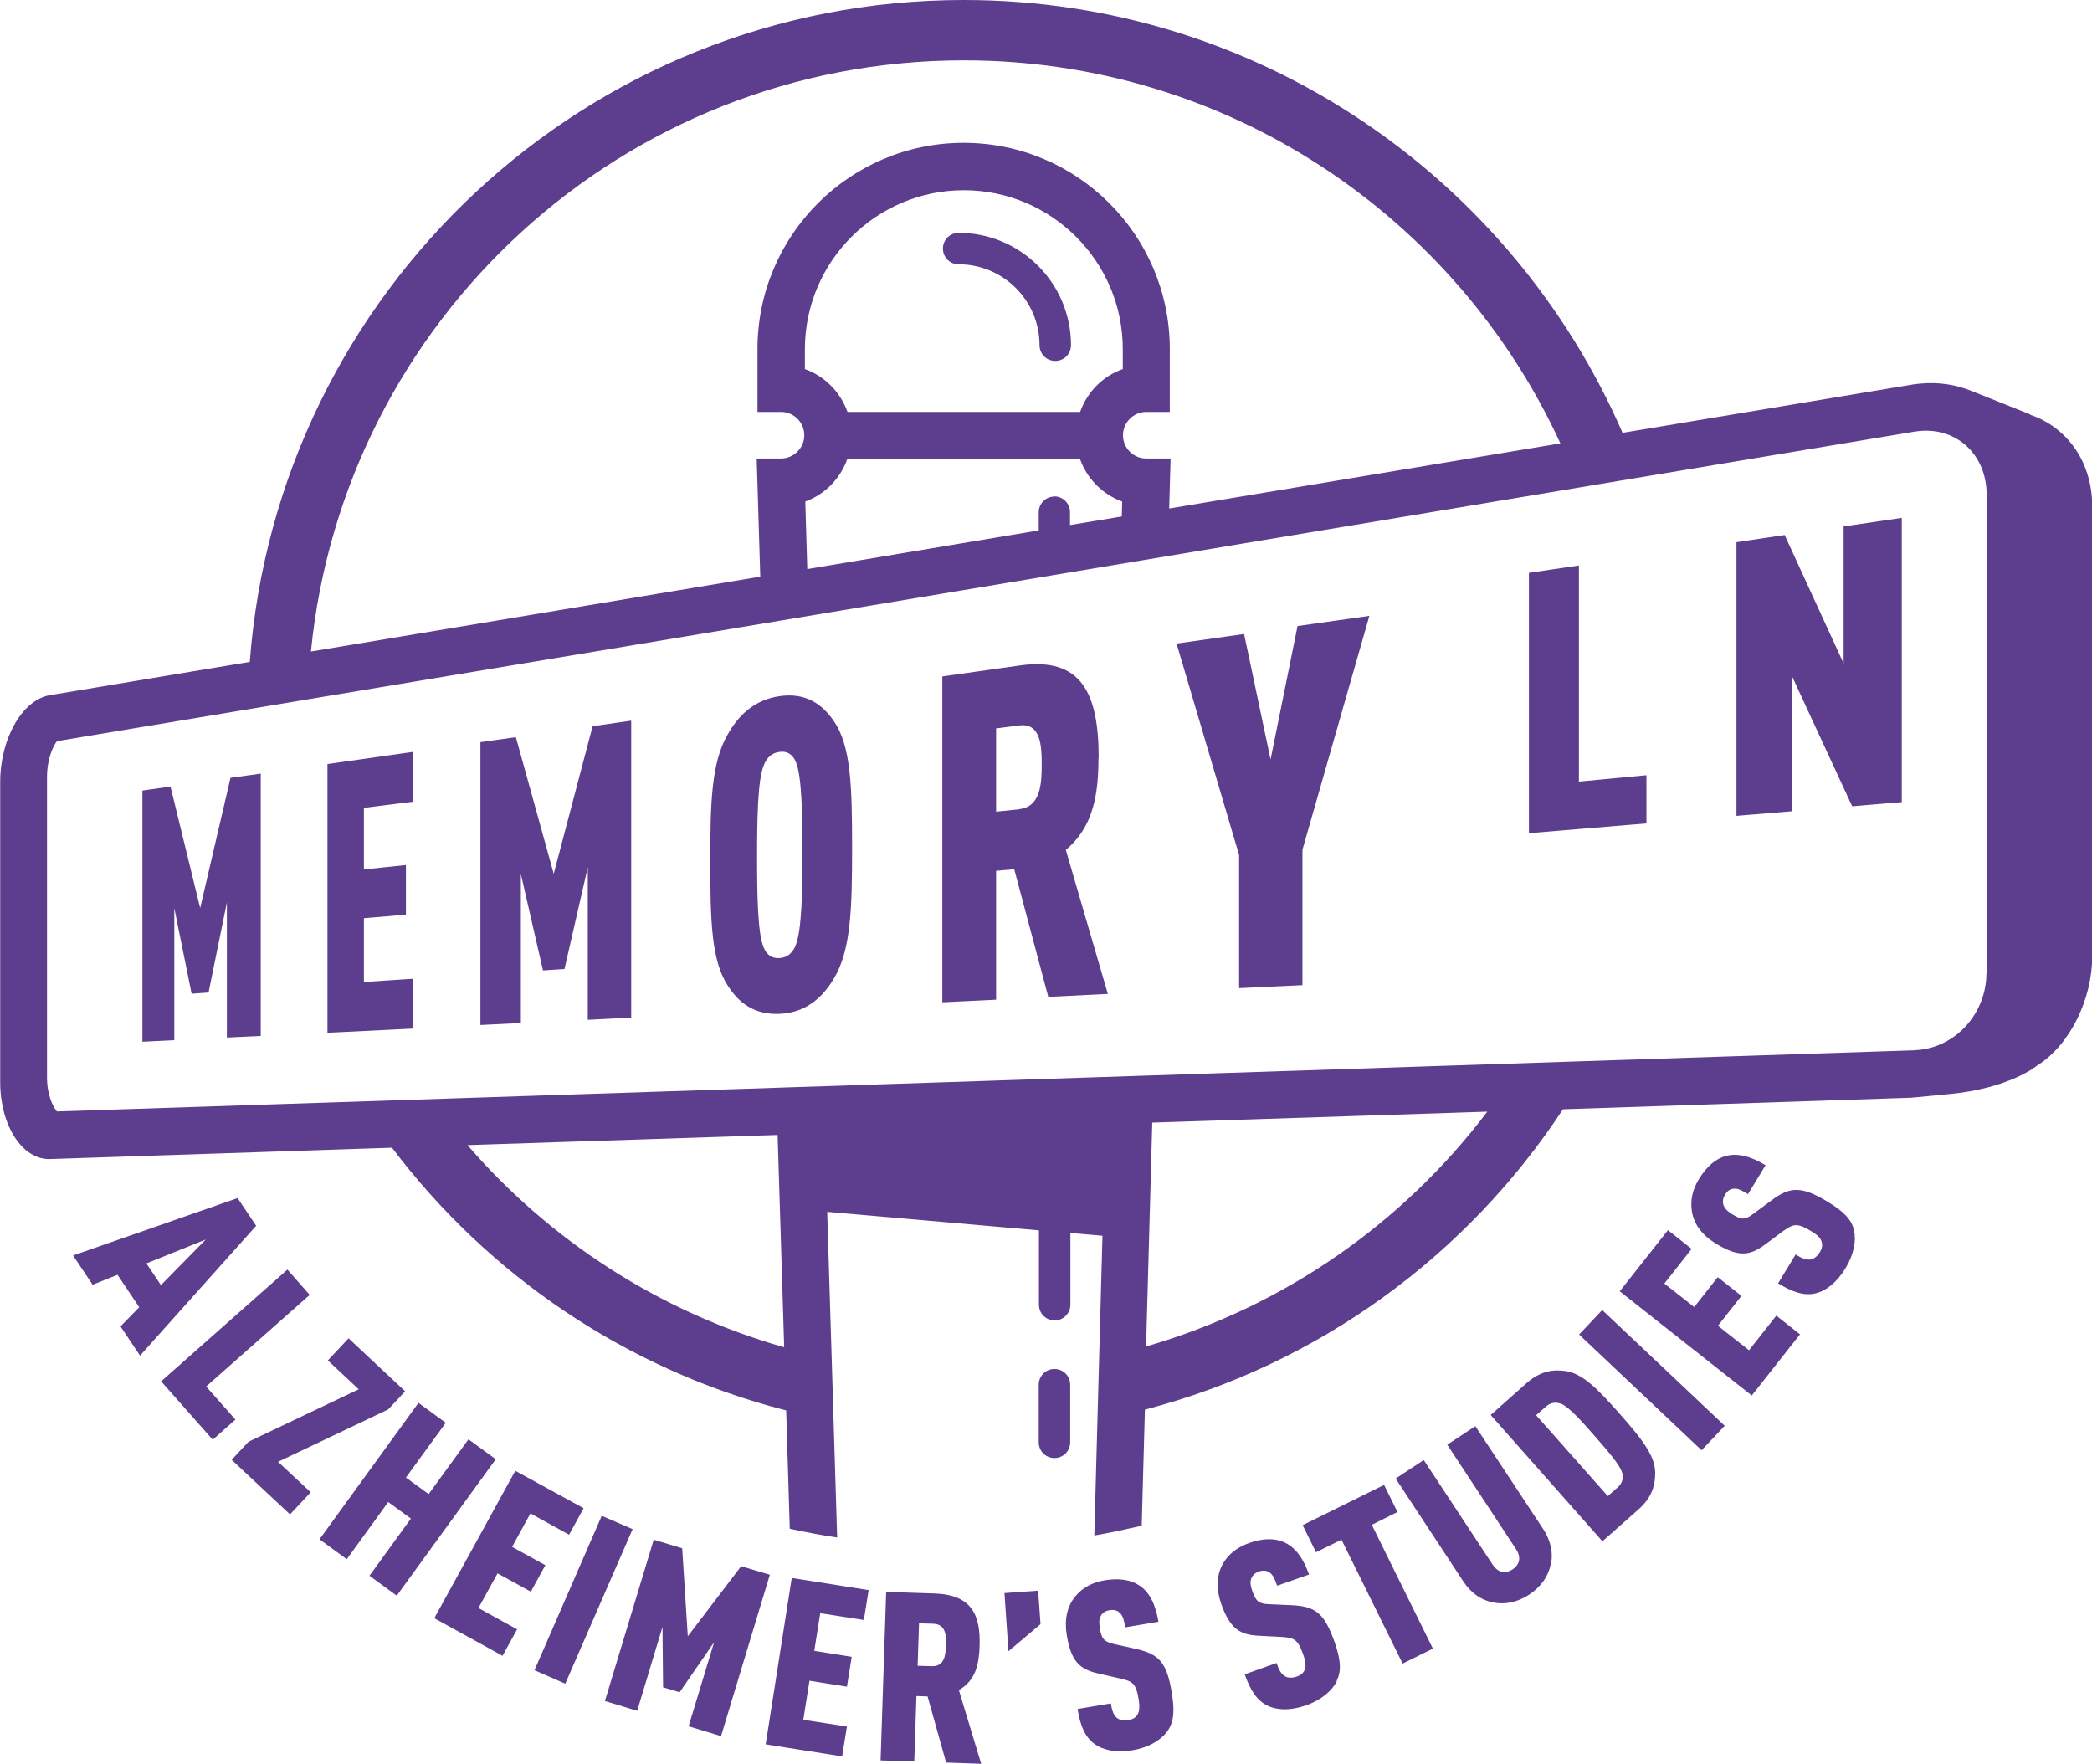 <?xml version="1.0" encoding="UTF-8"?><svg id="Layer_1" xmlns="http://www.w3.org/2000/svg" viewBox="0 0 105.03 88.55"><defs><style>.cls-1{fill:#5d3d8d;}</style></defs><path class="cls-1" d="m6.05,66.59l.94-.96-1.09-1.63-1.25.5-.98-1.47,8.26-2.88.93,1.39-5.83,6.52-.98-1.47Zm4.28-4.36l-2.98,1.2.73,1.09,2.25-2.29Zm-2.24,7.12l6.34-5.61,1.12,1.27-5.2,4.6,1.47,1.66-1.14,1.01-2.59-2.93Zm3.54,3.94l.85-.91,5.53-2.63-1.55-1.45,1.04-1.11,2.84,2.66-.85.91-5.53,2.63,1.64,1.53-1.04,1.11-2.93-2.74Zm6.92,5.82l2.08-2.87-1.14-.83-2.08,2.87-1.37-1,4.97-6.85,1.37,1-2,2.75,1.14.83,2-2.75,1.37,1-4.97,6.85-1.37-1Zm3.25,2.14l4.07-7.41,3.43,1.88-.73,1.33-1.94-1.07-.92,1.68,1.67.92-.73,1.33-1.67-.92-.96,1.74,1.94,1.07-.73,1.33-3.43-1.89Zm5.03,2.61l3.38-7.76,1.55.67-3.38,7.76-1.55-.68Zm7.74,2.81l1.28-4.22-1.73,2.51-.83-.25-.03-3.03-1.27,4.21-1.62-.49,2.45-8.1,1.43.43.28,4.42,2.68-3.52,1.44.43-2.45,8.1-1.62-.49Zm3.87.91l1.31-8.36,3.86.61-.24,1.5-2.19-.34-.3,1.89,1.88.3-.24,1.5-1.88-.3-.31,1.96,2.19.34-.24,1.5-3.86-.61Zm9.06.91l-.93-3.32-.56-.02-.11,3.29-1.69-.06.28-8.46,2.42.08c1.85.06,2.33,1.04,2.27,2.66-.03.9-.2,1.71-1.04,2.19l1.12,3.7-1.76-.06Zm-.65-6.97l-.71-.02-.07,2.13.71.02c.64.02.7-.56.71-1.05.02-.49,0-1.06-.64-1.08Zm3.78,1.39l-.2-2.93,1.69-.12.12,1.68-1.61,1.36Zm7.96,4.03c-.32.43-.91.79-1.72.93-.82.14-1.48,0-1.91-.31-.48-.34-.72-.9-.86-1.76l1.67-.28c.06.34.12.58.31.73.11.09.29.15.55.11.26-.04.41-.14.49-.3.09-.16.1-.39.05-.73-.13-.8-.29-.92-.93-1.06l-1.13-.26c-.91-.21-1.33-.6-1.55-1.9-.13-.77,0-1.46.44-1.98.34-.41.82-.68,1.45-.79.74-.12,1.31-.03,1.74.25.53.34.83.98.97,1.83l-1.67.28c-.05-.29-.09-.56-.27-.73-.12-.11-.27-.17-.52-.13-.24.04-.37.16-.44.3-.08.16-.09.34-.04.62.09.53.21.66.72.78l1.12.25c1.13.26,1.52.67,1.77,2.19.14.85.13,1.45-.23,1.95Zm8.53-2.54c-.24.47-.76.94-1.53,1.21-.79.28-1.45.26-1.94.03-.53-.25-.87-.76-1.16-1.58l1.6-.57c.11.32.22.55.43.67.12.07.31.1.56.02s.38-.21.43-.38c.06-.17.04-.4-.08-.73-.27-.76-.44-.85-1.1-.89l-1.16-.06c-.93-.05-1.42-.36-1.86-1.6-.26-.74-.24-1.44.09-2.02.27-.46.69-.81,1.3-1.03.71-.25,1.29-.25,1.75-.05.58.25.99.82,1.27,1.63l-1.6.56c-.1-.28-.19-.54-.39-.67-.13-.09-.3-.12-.53-.04-.22.08-.34.22-.39.38-.05.17-.03.35.07.62.18.5.32.62.85.64l1.15.05c1.16.06,1.61.4,2.12,1.84.28.81.38,1.41.11,1.95Zm1.75-7.85l3.07,6.22-1.52.75-3.07-6.22-1.28.63-.67-1.36,4.09-2.02.67,1.36-1.28.64Zm8.99,1.95c-.12.64-.49,1.16-1.09,1.56-.6.39-1.23.52-1.86.38-.57-.12-1.07-.48-1.44-1.04l-3.4-5.17,1.41-.93,3.45,5.24c.3.46.69.46,1.01.25.32-.21.47-.57.17-1.02l-3.45-5.24,1.41-.93,3.41,5.17c.37.57.5,1.17.39,1.74Zm5.24-4.56c0,.58-.13,1.22-.85,1.85l-1.8,1.59-5.61-6.34,1.79-1.59c.71-.63,1.36-.7,1.94-.62.9.11,1.69.96,2.73,2.13,1.03,1.17,1.8,2.08,1.8,2.98Zm-4.76-3.47c-.22-.09-.49-.06-.72.14l-.5.44,3.6,4.06.5-.44c.23-.21.29-.46.23-.7-.11-.43-.79-1.19-1.41-1.9s-1.28-1.45-1.69-1.61Zm7.09,2.34l-6.15-5.81,1.16-1.23,6.15,5.81-1.16,1.23Zm2.53-2.74l-6.64-5.24,2.42-3.07,1.19.94-1.37,1.74,1.5,1.18,1.18-1.5,1.19.94-1.18,1.5,1.56,1.23,1.37-1.74,1.19.94-2.42,3.07Zm5.12-8.3c.12.52,0,1.2-.43,1.91-.44.71-.96,1.12-1.49,1.25-.57.14-1.15-.05-1.89-.5l.88-1.45c.29.18.52.29.75.25.14-.02.31-.12.45-.34.14-.22.16-.4.1-.57-.06-.18-.23-.34-.52-.51-.69-.42-.88-.38-1.41,0l-.93.69c-.75.55-1.32.62-2.45-.07-.67-.41-1.1-.96-1.2-1.63-.08-.53.02-1.06.36-1.61.39-.64.84-1.01,1.33-1.15.61-.17,1.29.02,2.01.46l-.88,1.45c-.25-.15-.49-.3-.72-.27-.16.01-.31.09-.44.31-.12.2-.12.39-.06.54.07.17.2.29.44.44.46.28.64.28,1.06-.04l.92-.68c.93-.69,1.5-.7,2.81.09.73.45,1.19.85,1.32,1.45Zm8.86-40.96l-2.93-1.17c-.79-.33-1.68-.47-2.62-.38-.13.01-.27.03-.4.05l-14.53,2.42C75.91,8.96,63.2,0,48.39,0,29.45,0,13.94,14.65,12.54,33.23l-10.03,1.67c-1.39.23-2.5,2.18-2.5,4.36v15.07c0,2.18,1.11,3.9,2.5,3.86l17.17-.57c4.84,6.41,11.77,11.14,19.79,13.19l.18,5.94c.78.17,1.58.32,2.38.44l-.5-16.35,10.63.93v3.73c0,.44.35.79.79.79s.79-.35.79-.79v-3.6l1.61.14-.41,15.05c.8-.14,1.59-.31,2.38-.49l.16-5.83c8.73-2.27,16.17-7.74,20.99-15.08l17.5-.58c.6-.05,1.73-.17,1.86-.18,3.07-.28,4.44-1.43,4.44-1.43,1.67-1.04,2.77-3.36,2.77-5.48v-22.61c0-2.24-1.28-3.97-3.12-4.59ZM48.39,3.03c13.3,0,24.74,7.89,29.95,19.23l-19.64,3.27.07-2.51h-1.22c-.65,0-1.17-.53-1.17-1.17s.53-1.17,1.17-1.17h1.18v-3.16c0-5.71-4.64-10.35-10.35-10.35s-10.35,4.64-10.35,10.35v3.16h1.18c.65,0,1.17.53,1.17,1.17s-.53,1.17-1.17,1.17h-1.22l.18,5.93-22.56,3.76C17.26,16.05,31.29,3.03,48.39,3.03Zm4.55,21.9c-.44,0-.79.35-.79.79v.91l-11.62,1.94-.1-3.39c.99-.36,1.76-1.15,2.11-2.14h11.68c.35.99,1.13,1.78,2.12,2.14l-.02.75-2.6.43v-.65c0-.43-.35-.79-.79-.79Zm3.43-6.4c-1,.35-1.79,1.15-2.14,2.15h-11.68c-.36-1-1.15-1.8-2.14-2.15v-1c0-4.4,3.58-7.98,7.98-7.98s7.98,3.58,7.98,7.98v1ZM23.46,57.49l15.58-.51.33,10.66c-6.26-1.78-11.76-5.36-15.9-10.15Zm34.08,10.1l.31-11.23,16.82-.55c-4.23,5.6-10.21,9.79-17.13,11.79Zm42.19-18.74c0,1.98-1.48,3.67-3.38,3.86-.08,0-.16.01-.24.02L2.86,55.8c-.17-.19-.5-.78-.5-1.71v-15.07c0-.93.32-1.59.5-1.81l93.26-15.54c.08-.01.16-.02.24-.03,1.9-.19,3.38,1.21,3.38,3.19v24.04ZM11.58,39.05l1.51-.21v13.17l-1.7.08v-6.78l-.92,4.52-.85.06-.87-4.3v6.63l-1.6.08v-12.61l1.41-.2,1.49,6.1,1.52-6.53Zm4.86-.69l4.29-.61v2.5l-2.46.31v3.09l2.11-.22v2.49l-2.11.18v3.2l2.46-.16v2.5l-4.29.21v-13.48Zm13.32-1.9l1.93-.28v14.91l-2.18.11v-7.66l-1.17,5.11-1.08.07-1.11-4.84v7.48l-2.03.1v-14.2l1.78-.25,1.9,6.86,1.95-7.4Zm9.38-1.51c-1.3.19-2.08.99-2.61,1.93-.82,1.42-.87,3.44-.87,6.38s.05,4.95.87,6.21c.53.84,1.31,1.49,2.61,1.43,1.32-.06,2.14-.81,2.7-1.73.88-1.42.94-3.52.94-6.59s-.05-5.17-.94-6.41c-.56-.81-1.38-1.41-2.7-1.22Zm.82,12.48c-.14.36-.38.64-.82.67-.44.03-.68-.22-.81-.56-.29-.7-.32-2.63-.32-4.51s.03-3.81.32-4.57c.14-.37.37-.66.81-.71.44-.06.68.18.82.51.29.69.33,2.65.33,4.55s-.04,3.86-.33,4.61Zm15.2-9.37c0-3.27-.87-5.09-3.96-4.65l-3.89.55v16.36l2.7-.13v-6.47l.91-.08,1.71,6.41,2.99-.15-2.11-7.23c1.39-1.16,1.64-2.81,1.64-4.64Zm-3.98,2.57l-1.17.12v-4.18l1.17-.15c1.06-.13,1.12.99,1.12,1.96s-.06,2.13-1.12,2.24Zm13.96-9.2l3.61-.51-3.36,11.74v6.8l-3.18.15v-6.68l-3.14-10.62,3.39-.48,1.33,6.3,1.35-6.68Zm14.14,7.81l3.38-.32v2.42l-5.9.49v-13.07l2.51-.37v10.85h0Zm13.28-12.81l2.92-.43v14.27l-2.49.21-3.03-6.55v6.8l-2.78.23v-13.74l2.42-.36,2.96,6.45v-6.88h0Zm-38.79-9.1c0,.44-.35.79-.79.79s-.79-.35-.79-.79c0-2.24-1.82-4.06-4.06-4.06-.44,0-.79-.35-.79-.79s.35-.79.79-.79c3.11,0,5.64,2.53,5.64,5.64Zm-.04,55.08c0,.44-.35.79-.79.79s-.79-.35-.79-.79v-2.89c0-.44.35-.79.79-.79s.79.35.79.79v2.89Z"/></svg>